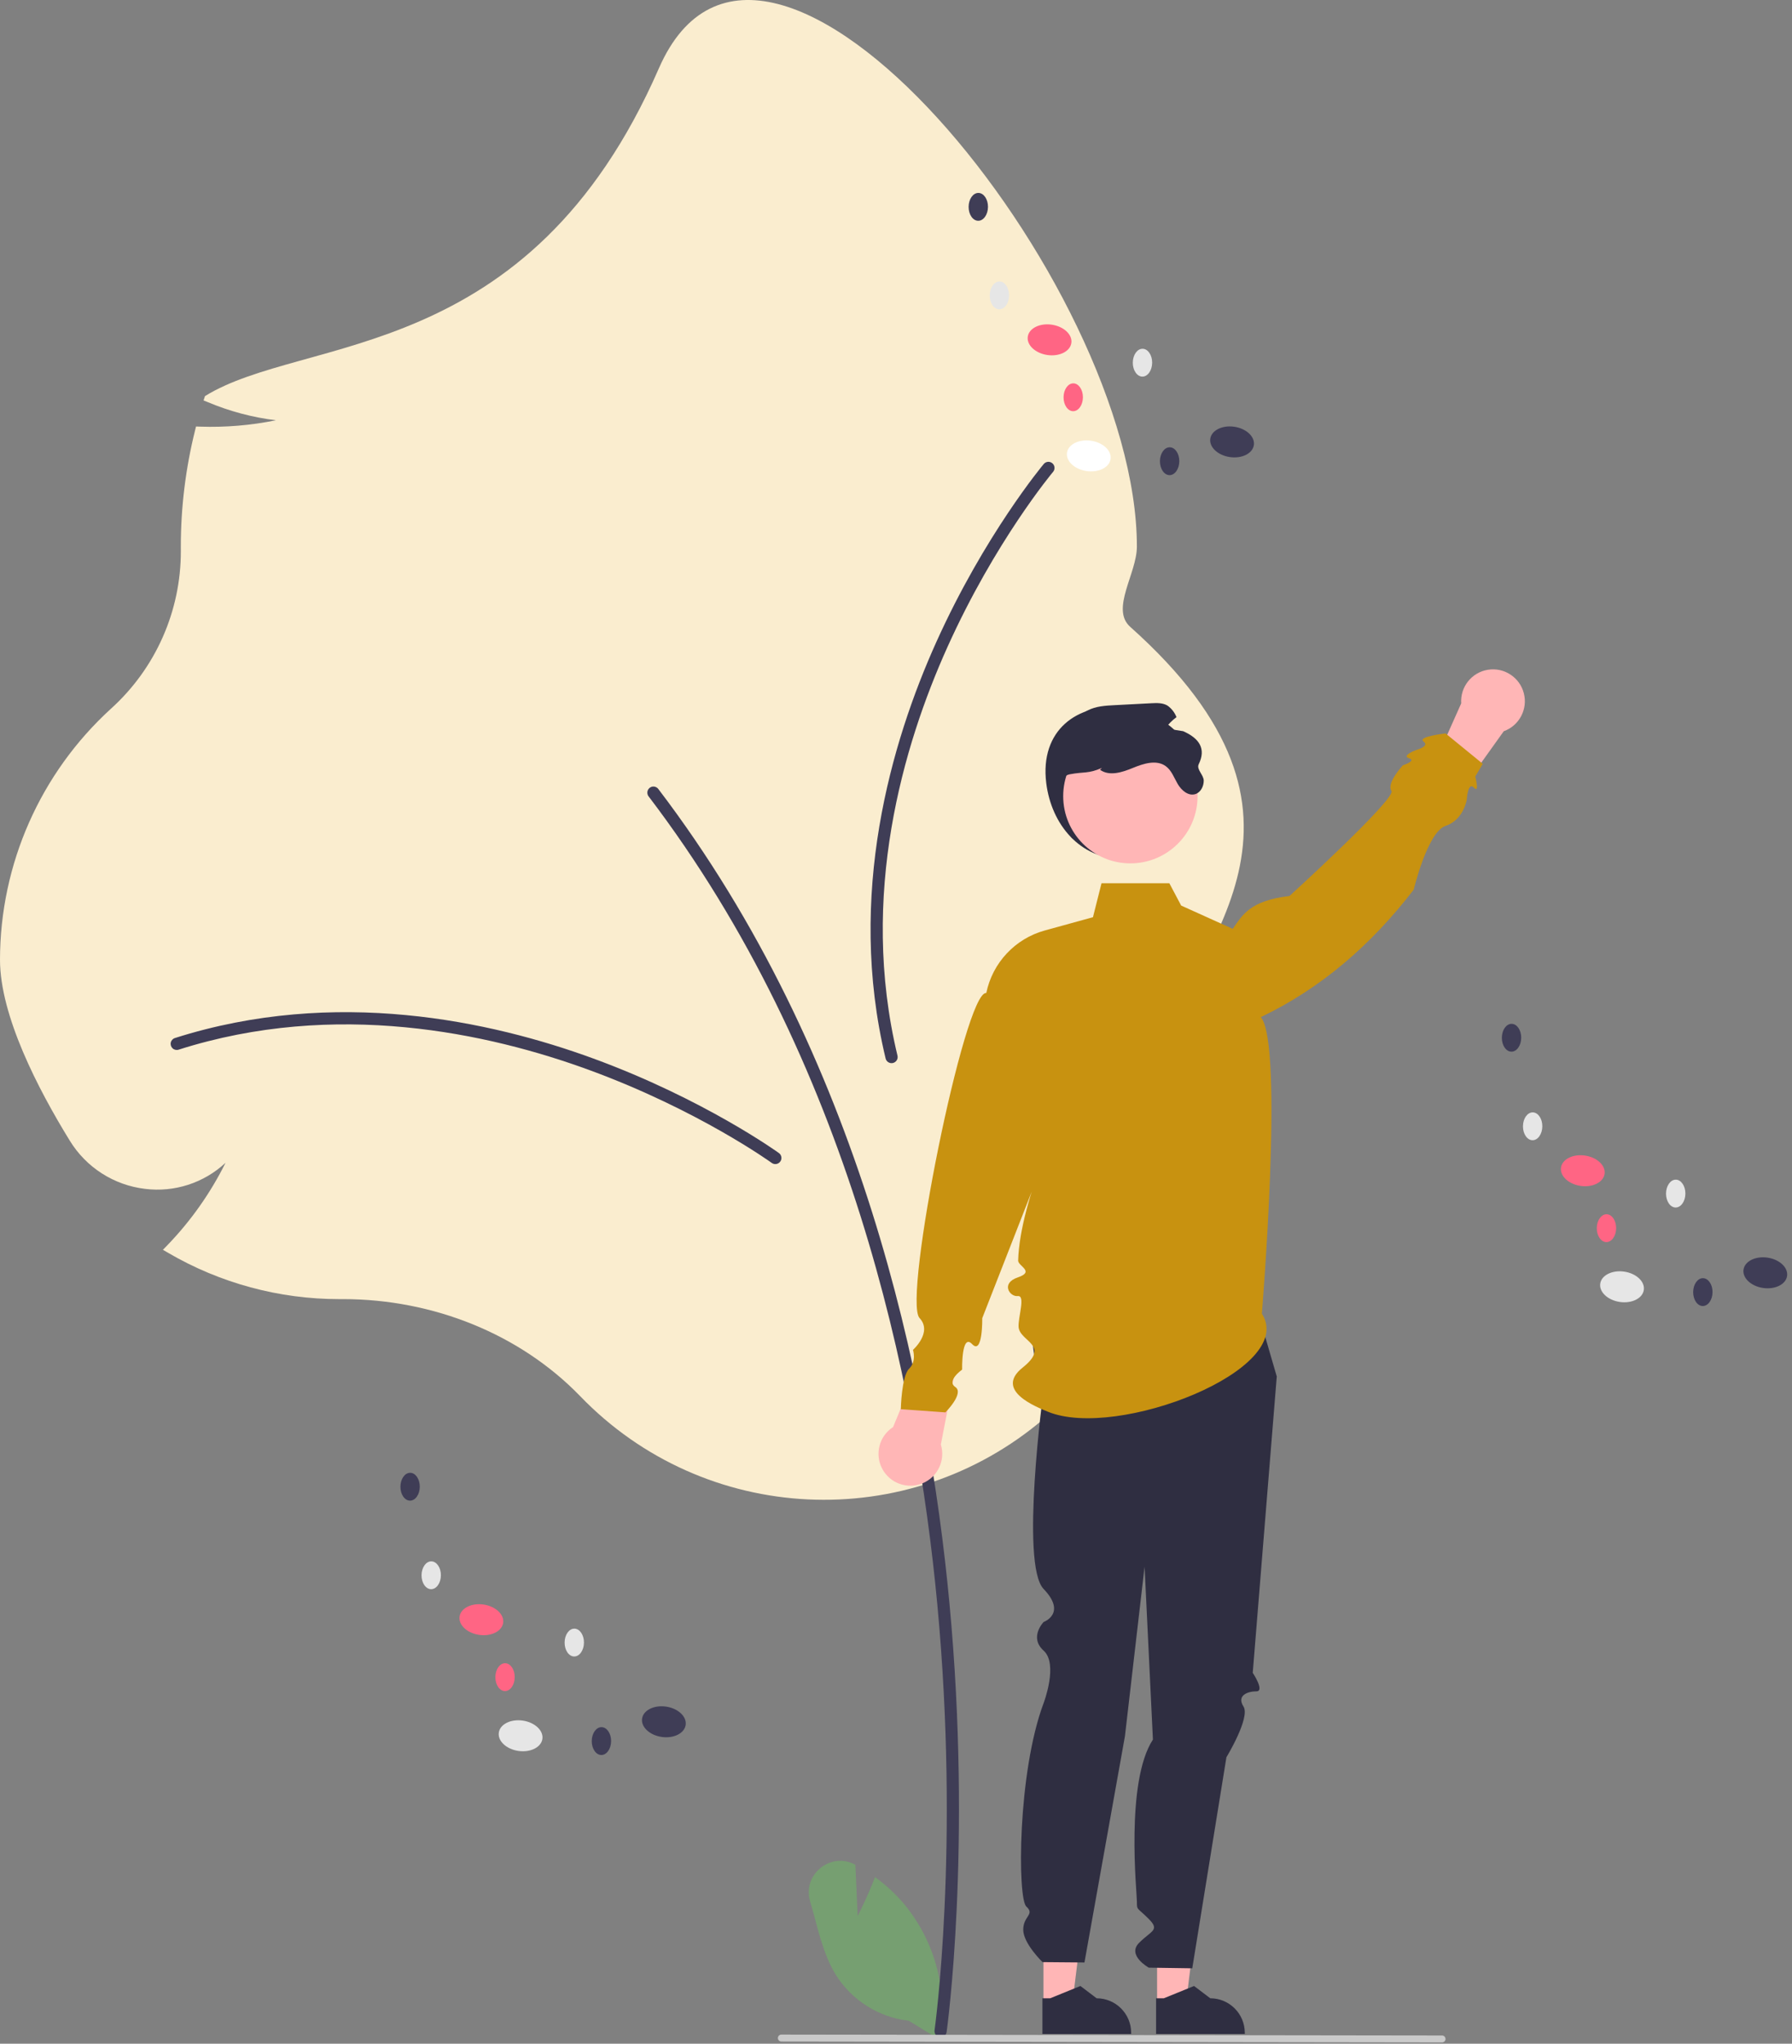 <?xml version="1.0" encoding="UTF-8"?>
<svg width="615px" height="701px" viewBox="0 0 615 701" version="1.1" xmlns="http://www.w3.org/2000/svg" xmlns:xlink="http://www.w3.org/1999/xlink">
    <rect x="0" y="0" width="615" height="701" fill="#808080" stroke="none"/>
    <title>welcome</title>
    <g id="Page-1" stroke="none" stroke-width="1" fill="none" fill-rule="evenodd">
        <g id="welcome" fill-rule="nonzero">
            <path d="M294.343,657.212 L293.562,639.636 C293.481,639.593 293.399,639.55 293.318,639.507 C284.942,635.112 275.342,643.068 278.017,652.141 C280.535,660.678 282.226,669.881 286.833,677.353 C292.348,686.144 301.562,691.95 311.872,693.131 L322.514,699.647 C325.469,683.172 321.062,666.23 310.454,653.283 C307.478,649.723 304.065,646.553 300.297,643.846 C297.748,650.566 294.343,657.212 294.343,657.212 Z" id="Path" fill-opacity="0.947" fill="#75A070"></path>
            <path d="M199.067,478.844 C178.579,457.715 148.89,445.597 117.611,445.597 L116.404,445.601 C95.802,445.608 75.567,440.144 57.769,429.766 L55.917,428.687 L57.408,427.15 C65.484,418.795 72.227,409.248 77.401,398.843 C69.962,405.78 59.826,409.054 49.734,407.781 C39.071,406.51 29.577,400.429 23.964,391.275 C13.031,373.537 0,348.369 0,329.195 C0.034,296.426 13.848,265.182 38.063,243.104 C53.397,229.277 62.124,209.58 62.063,188.932 L62.057,187.48 C62.055,174.039 63.697,160.649 66.948,147.607 L67.278,146.29 L68.633,146.337 C77.371,146.635 86.113,145.902 94.68,144.155 C86.644,143.17 78.783,141.079 71.32,137.942 L69.862,137.352 L70.357,135.859 C104.458,114.745 181.434,125.679 226.114,23.455 C262.342,-59.434 390.17,97.036 390.17,187.48 C390.17,196.708 381.037,208.904 387.874,215.004 C461.784,280.942 410.787,323.283 394.708,365.889 C390.894,375.998 399.165,387.095 399.165,398.031 C399.165,399.887 399.118,401.803 399.024,403.725 L398.882,406.68 L396.418,405.04 C391.543,401.846 387.024,398.14 382.938,393.983 C391.523,413.74 390.693,436.322 380.682,455.395 C372.936,470.014 365.443,480.48 358.41,486.5 C311.641,526.523 241.784,523.167 199.067,478.844 L199.067,478.844 Z" id="Path" fill="#FAEDCF"></path>
            <path d="M322.808,698.78 C323.849,698.78 324.731,698.012 324.878,696.981 C324.967,696.356 333.678,633.527 325.854,550.025 C318.629,472.909 295.425,361.834 225.915,270.61 C225.462,270.014 224.725,269.706 223.983,269.801 C223.24,269.895 222.605,270.38 222.317,271.07 C222.028,271.761 222.13,272.553 222.585,273.148 C291.494,363.584 314.511,473.844 321.686,550.416 C329.464,633.432 320.821,695.771 320.733,696.391 C320.648,696.992 320.828,697.6 321.226,698.059 C321.624,698.517 322.201,698.78 322.808,698.78 L322.808,698.78 Z" id="Path" fill="#3F3D56"></path>
            <path d="M266.084,399.286 C266.991,399.287 267.795,398.703 268.076,397.84 C268.357,396.978 268.05,396.032 267.316,395.499 C267.064,395.316 241.635,376.993 203.62,363.074 C168.477,350.208 115.038,338.544 60.023,356.054 C59.309,356.279 58.77,356.869 58.61,357.601 C58.449,358.332 58.691,359.093 59.245,359.597 C59.799,360.101 60.579,360.271 61.292,360.043 C115.18,342.893 167.651,354.364 202.18,367.006 C239.653,380.726 264.607,398.706 264.855,398.886 C265.212,399.146 265.642,399.286 266.084,399.286 Z" id="Path" fill="#3F3D56"></path>
            <path d="M361.896,160.653 C361.962,159.749 361.438,158.904 360.598,158.562 C359.757,158.22 358.793,158.458 358.208,159.151 C358.007,159.39 337.901,183.433 321.28,220.348 C305.916,254.472 290.435,306.933 303.937,363.066 C304.207,364.19 305.337,364.882 306.461,364.612 C307.585,364.341 308.277,363.211 308.007,362.087 C294.783,307.104 310.002,255.596 325.098,222.067 C341.481,185.679 361.211,162.085 361.409,161.85 C361.694,161.513 361.864,161.094 361.896,160.653 L361.896,160.653 Z" id="Path" fill="#3F3D56"></path>
            <path d="M359.063,268.597 C360.829,282.848 370.704,294.597 385.063,294.597 C399.422,294.597 411.063,282.957 411.063,268.597 C411.063,254.238 399.361,243.925 385.063,242.597 C369.892,241.189 356.795,250.302 359.063,268.597 Z" id="Path" fill="#2F2E41"></path>
            <polygon id="Path" fill="#FFB6B6" points="397.105 687.328 407.006 687.327 411.716 649.137 397.103 649.138"></polygon>
            <path d="M396.757,697.656 L427.204,697.655 L427.204,697.27 C427.204,690.725 421.898,685.42 415.353,685.42 L415.352,685.42 L409.791,681.2 L399.414,685.42 L396.756,685.42 L396.757,697.656 Z" id="Path" fill="#2F2E41"></path>
            <polygon id="Path" fill="#FFB6B6" points="358.105 687.328 368.006 687.327 372.716 649.137 358.103 649.138"></polygon>
            <path d="M357.757,697.656 L388.204,697.655 L388.204,697.27 C388.204,690.725 382.898,685.42 376.353,685.42 L376.352,685.42 L370.791,681.2 L360.414,685.42 L357.756,685.42 L357.757,697.656 Z" id="Path" fill="#2F2E41"></path>
            <path d="M431.177,448.137 L438.177,472.137 L429.931,573.782 C429.931,573.782 434.177,580.137 431.177,580.137 C428.177,580.137 424.33,581.546 426.754,585.341 C429.177,589.137 420.894,602.762 420.894,602.762 L409.177,675.137 L394.248,674.916 C394.248,674.916 386.658,670.688 390.917,666.412 C395.177,662.137 398.177,662.137 394.177,658.137 C390.177,654.137 390.177,655.341 390.177,652.239 C390.177,649.137 386.17,611.223 395.673,596.68 L392.81,537.385 L386.065,595.546 L372.177,673.137 L357.795,673.018 C357.795,673.018 351.153,666.616 351.165,661.876 C351.177,657.137 355.269,656.743 352.223,653.94 C349.177,651.137 349.177,608.074 358.177,584.137 C358.177,584.137 363.268,570.763 358.166,566.18 C353.063,561.597 358.159,556.354 358.159,556.354 C358.159,556.354 366.241,553.432 358.152,545.015 C350.063,536.597 358.108,477.066 358.108,477.066 C358.108,477.066 349.266,453.035 358.221,443.586 C367.177,434.137 431.177,448.137 431.177,448.137 Z" id="Path" fill="#2F2E41"></path>
            <path d="M306.503,489.486 L318.992,459.304 L328.832,464.771 L322.889,495.474 C324.542,500.876 321.808,506.648 316.581,508.791 C311.353,510.933 305.354,508.741 302.74,503.733 C300.125,498.725 301.756,492.55 306.503,489.486 L306.503,489.486 Z" id="Path" fill="#FFB6B6"></path>
            <path d="M516.077,250.816 L497.073,277.383 L488.728,269.829 L501.473,241.271 C501.087,235.635 505.058,230.633 510.635,229.73 C516.211,228.827 521.558,232.321 522.97,237.792 C524.381,243.262 521.394,248.907 516.077,250.816 L516.077,250.816 Z" id="Path" fill="#FFB6B6"></path>
            <path d="M433.063,450.597 C445.389,469.716 383.432,493.978 359.658,484.237 C355.496,482.532 341.176,476.898 350.964,469.088 C360.752,461.277 349.829,460.178 349.571,455.094 C349.398,451.695 352.03,444.238 349.284,444.558 C346.538,444.877 343.325,440.177 349.305,438.154 C355.285,436.131 349.369,434.286 349.421,432.366 C349.993,411.41 366.071,378.079 366.071,378.079 L337.1,452.136 C337.1,452.136 337.314,464.948 333.62,461.033 C329.925,457.117 330.194,469.789 330.194,469.789 C330.194,469.789 324.7,473.623 327.859,475.757 C331.018,477.891 324.458,484.451 324.458,484.451 L309.152,483.357 C309.152,483.357 309.391,471.987 312.005,469.472 C314.618,466.957 313.335,463.001 313.335,463.001 C313.335,463.001 320.139,456.977 315.577,452.086 C309.71,445.796 331.102,339.556 338.484,340.609 C340.612,330.252 348.37,321.964 358.564,319.157 L375.096,314.605 L378.032,302.958 L401.31,302.958 L405.365,310.611 L423.063,318.597 C426.397,313.894 428.888,308.938 442.538,307.331 C442.538,307.331 479.321,273.864 477.525,271.251 C475.729,268.638 481.431,262.52 481.431,262.52 C481.431,262.52 486.301,260.926 483.553,260.075 C480.805,259.224 485.999,257.257 485.999,257.257 C485.999,257.257 490.809,255.993 488.54,254.329 C486.272,252.664 496.112,251.571 496.112,251.571 L508.879,261.988 L506.298,266.363 C506.298,266.363 507.872,272.321 505.818,270.146 C503.765,267.971 503.378,274.283 503.378,274.283 C503.378,274.283 502.33,281.195 496.112,283.278 C489.893,285.36 485.178,305.144 485.178,305.144 C470.514,324.211 453.207,339.086 432.698,348.877 C440.691,358.052 433.063,450.597 433.063,450.597 Z" id="Path" fill="#C89210"></path>
            <circle id="Oval" fill="#FFB6B6" cx="387.937" cy="273.086" r="23.056"></circle>
            <path d="M364.063,275.597 C364.793,280.607 369.063,287.597 368.063,287.597 C367.063,287.597 359.953,266.944 367.063,265.597 C372.22,264.621 373.373,265.477 378.193,263.387 L377.513,264.027 C380.703,266.347 385.143,264.917 388.783,263.407 C392.433,261.907 396.863,260.477 400.063,262.787 C402.073,264.237 402.923,266.757 404.173,268.897 C405.423,271.047 407.733,273.077 410.113,272.417 C412.023,271.887 413.123,269.747 413.113,267.767 C413.103,265.787 410.525,263.904 411.393,262.127 C413.966,256.863 411.652,253.275 406.043,250.797 C404.003,250.487 401.963,250.171 399.923,249.847 C400.992,248.367 402.288,247.064 403.763,245.987 C403.14,244.39 402.062,243.009 400.663,242.017 C399.033,241.047 397.013,241.117 395.123,241.217 C390.903,241.437 386.686,241.657 382.473,241.877 C379.353,242.037 376.123,242.227 373.333,243.657 C369.853,245.447 367.573,248.937 365.913,252.487 C362.193,260.467 362.783,266.887 364.063,275.597 Z" id="Path" fill="#2F2E41"></path>
            <path d="M268.152,700.254 L494.902,700.561 C495.56,700.561 496.093,700.028 496.093,699.371 C496.093,698.713 495.56,698.18 494.902,698.18 L268.152,697.873 C267.495,697.873 266.962,698.406 266.962,699.063 C266.962,699.721 267.495,700.254 268.152,700.254 Z" id="Path" fill="#CACACA"></path>
            <ellipse id="Oval" fill="#E6E6E6" transform="translate(178.665, 595.375) rotate(-81.722) translate(-178.665, -595.375) " cx="178.665" cy="595.375" rx="5.257" ry="7.557"></ellipse>
            <ellipse id="Oval" fill="#3F3D56" transform="translate(227.836, 590.577) rotate(-81.722) translate(-227.836, -590.577) " cx="227.836" cy="590.577" rx="5.257" ry="7.557"></ellipse>
            <ellipse id="Oval" fill="#FF6584" transform="translate(165.2, 555.567) rotate(-81.722) translate(-165.2, -555.567) " cx="165.2" cy="555.567" rx="5.257" ry="7.557"></ellipse>
            <ellipse id="Oval" fill="#E6E6E6" transform="translate(147.989, 540.324) rotate(-89.567) translate(-147.989, -540.324) " cx="147.989" cy="540.324" rx="4.776" ry="3.322"></ellipse>
            <ellipse id="Oval" fill="#3F3D56" transform="translate(140.744, 509.952) rotate(-89.567) translate(-140.744, -509.952) " cx="140.744" cy="509.952" rx="4.776" ry="3.322"></ellipse>
            <ellipse id="Oval" fill="#E6E6E6" transform="translate(197.089, 563.404) rotate(-89.567) translate(-197.089, -563.404) " cx="197.089" cy="563.404" rx="4.776" ry="3.322"></ellipse>
            <ellipse id="Oval" fill="#FF6584" transform="translate(173.327, 575.268) rotate(-89.567) translate(-173.327, -575.268) " cx="173.327" cy="575.268" rx="4.776" ry="3.322"></ellipse>
            <ellipse id="Oval" fill="#3F3D56" transform="translate(206.404, 597.196) rotate(-89.567) translate(-206.404, -597.196) " cx="206.404" cy="597.196" rx="4.776" ry="3.322"></ellipse>
            <ellipse id="Oval" fill="#E6E6E6" transform="translate(556.665, 441.375) rotate(-81.722) translate(-556.665, -441.375) " cx="556.665" cy="441.375" rx="5.257" ry="7.557"></ellipse>
            <ellipse id="Oval" fill="#3F3D56" transform="translate(605.836, 436.577) rotate(-81.722) translate(-605.836, -436.577) " cx="605.836" cy="436.577" rx="5.257" ry="7.557"></ellipse>
            <ellipse id="Oval" fill="#FF6584" transform="translate(543.199, 401.567) rotate(-81.722) translate(-543.199, -401.567) " cx="543.199" cy="401.567" rx="5.257" ry="7.557"></ellipse>
            <ellipse id="Oval" fill="#E6E6E6" transform="translate(525.99, 386.324) rotate(-89.567) translate(-525.99, -386.324) " cx="525.99" cy="386.324" rx="4.776" ry="3.322"></ellipse>
            <ellipse id="Oval" fill="#3F3D56" transform="translate(518.744, 355.952) rotate(-89.567) translate(-518.744, -355.952) " cx="518.744" cy="355.952" rx="4.776" ry="3.322"></ellipse>
            <ellipse id="Oval" fill="#E6E6E6" transform="translate(575.089, 409.404) rotate(-89.567) translate(-575.089, -409.404) " cx="575.089" cy="409.404" rx="4.776" ry="3.322"></ellipse>
            <ellipse id="Oval" fill="#FF6584" transform="translate(551.327, 421.268) rotate(-89.567) translate(-551.327, -421.268) " cx="551.327" cy="421.268" rx="4.776" ry="3.322"></ellipse>
            <ellipse id="Oval" fill="#3F3D56" transform="translate(584.404, 443.196) rotate(-89.567) translate(-584.404, -443.196) " cx="584.404" cy="443.196" rx="4.776" ry="3.322"></ellipse>
            <ellipse id="Oval" fill="#FFFFFF" transform="translate(373.665, 156.375) rotate(-81.722) translate(-373.665, -156.375) " cx="373.665" cy="156.375" rx="5.257" ry="7.557"></ellipse>
            <ellipse id="Oval" fill="#3F3D56" transform="translate(422.836, 151.577) rotate(-81.722) translate(-422.836, -151.577) " cx="422.836" cy="151.577" rx="5.257" ry="7.557"></ellipse>
            <ellipse id="Oval" fill="#FF6584" transform="translate(360.2, 116.567) rotate(-81.722) translate(-360.2, -116.567) " cx="360.2" cy="116.567" rx="5.257" ry="7.557"></ellipse>
            <ellipse id="Oval" fill="#E6E6E6" transform="translate(342.989, 101.324) rotate(-89.567) translate(-342.989, -101.324) " cx="342.989" cy="101.324" rx="4.776" ry="3.322"></ellipse>
            <ellipse id="Oval" fill="#3F3D56" transform="translate(335.744, 70.952) rotate(-89.567) translate(-335.744, -70.952) " cx="335.744" cy="70.952" rx="4.776" ry="3.322"></ellipse>
            <ellipse id="Oval" fill="#E6E6E6" transform="translate(392.089, 124.404) rotate(-89.567) translate(-392.089, -124.404) " cx="392.089" cy="124.404" rx="4.776" ry="3.322"></ellipse>
            <ellipse id="Oval" fill="#FF6584" transform="translate(368.327, 136.268) rotate(-89.567) translate(-368.327, -136.268) " cx="368.327" cy="136.268" rx="4.776" ry="3.322"></ellipse>
            <ellipse id="Oval" fill="#3F3D56" transform="translate(401.404, 158.196) rotate(-89.567) translate(-401.404, -158.196) " cx="401.404" cy="158.196" rx="4.776" ry="3.322"></ellipse>
        </g>
    </g>
</svg>
